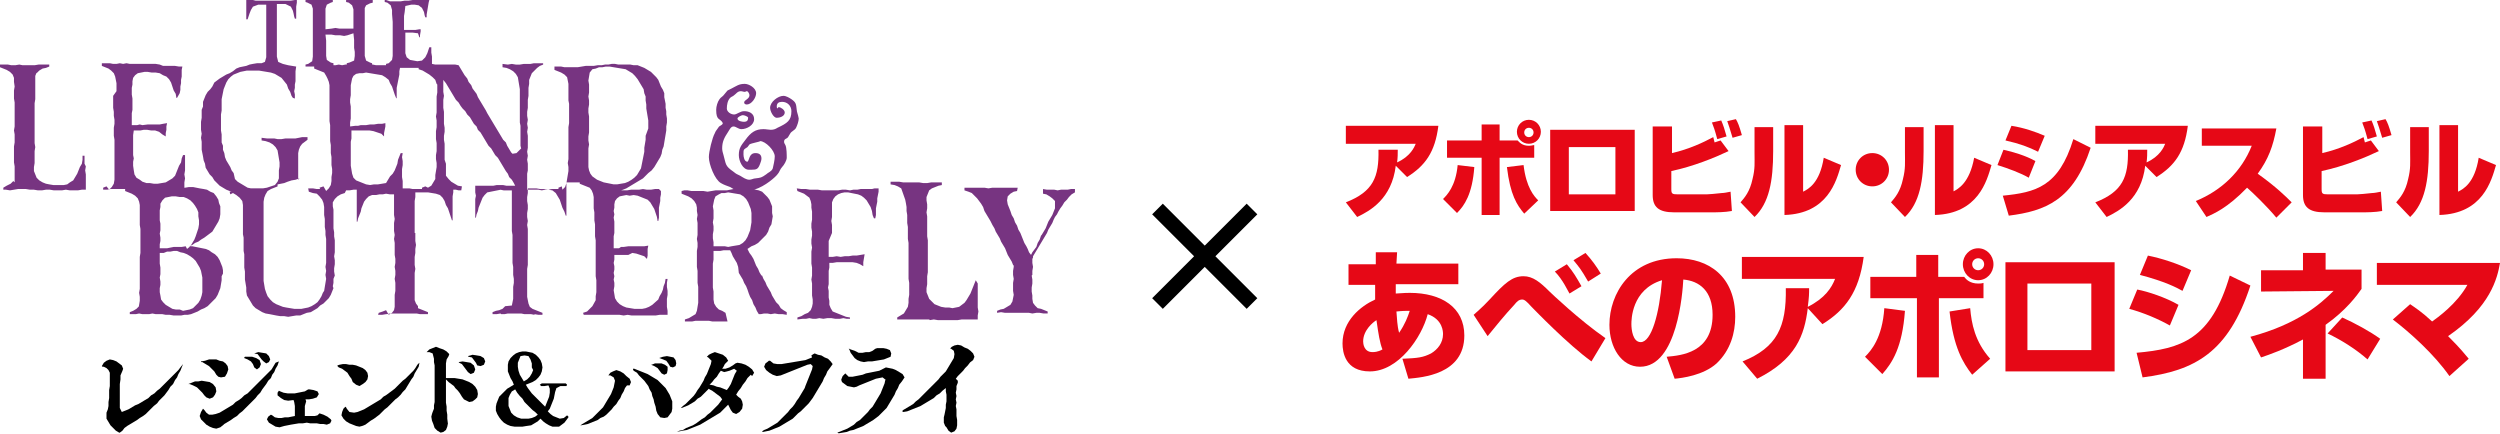 <?xml version="1.0" encoding="utf-8"?>
<!-- Generator: Adobe Illustrator 27.0.1, SVG Export Plug-In . SVG Version: 6.00 Build 0)  -->
<svg version="1.1" id="レイヤー_1" xmlns="http://www.w3.org/2000/svg" xmlns:xlink="http://www.w3.org/1999/xlink" x="0px"
	 y="0px" viewBox="0 0 375.6 65.2" style="enable-background:new 0 0 375.6 65.2;" xml:space="preserve">
<style type="text/css">
	.st0{fill:#E60816;}
	.st1{fill:#773481;}
</style>
<g>
	<g>
		<g>
			<g>
				<g>
					<g>
						<path class="st0" d="M206.5,37.9h3.4l-0.1,1.7h9.3v3.1h-9.4c0,0.4,0,0.9,0,1.4c0.4,0,1.1-0.1,2.1-0.1c4.8,0,8.2,2.2,8.2,6.4
							c0,5.9-6.4,6.3-8.4,6.5l-0.9-3c2.4-0.1,3.1-0.2,4.3-0.8c1-0.6,1.8-1.6,1.8-2.9c0-0.3,0-2.2-2.3-3c-0.9,3.5-4.4,8.6-8.7,8.6
							c-3.7,0-4.1-2.9-4.1-4.2c0-3.4,2.7-5.6,4.9-6.6c0-1.1,0-1.8,0-2.2h-4v-3.1h4.1V37.9z M206.8,48.1c-0.5,0.3-2,1.5-2,3.2
							c0,0.3,0.1,1.6,1.4,1.6c0.2,0,0.8,0,1.5-0.4C207.3,51.5,207.1,50.2,206.8,48.1 M211.8,46.7c-0.5,0-1.1,0-2,0.1
							c0.1,1.1,0.1,2.1,0.4,3.2C211.1,48.7,211.5,47.6,211.8,46.7"/>
						<path class="st0" d="M239.1,54.3c-3.6-2.6-8.5-7.7-9-8.2c-0.8-0.9-1.1-1.1-1.4-1.1c-0.5,0-0.8,0.3-1.2,0.8
							c-1.4,1.5-2.7,3.1-4,4.7l-2.1-3.2c0.4-0.4,1.1-0.9,2.4-2.3c2.3-2.5,3.4-3.5,5.1-3.5c1.4,0,2.5,0.9,3.9,2.3
							c0.2,0.2,4.5,4.3,8.4,7L239.1,54.3z M235.8,44.1c-0.2-0.3-1-2.1-2.2-3.3l1.8-1.1c1,1.2,1.4,1.9,2.2,3.3L235.8,44.1z
							 M238.6,42.3c-1.1-1.9-1.3-2.1-2.2-3.2l1.8-1.1c1,1.1,1.7,2.1,2.3,3.1L238.6,42.3z"/>
						<path class="st0" d="M250.4,53.6c2.2-0.2,6.9-0.6,6.9-6.3c0-3.6-2-5.1-4.4-5.3c-0.1,1.9-0.9,13.1-6.5,13.1
							c-2.8,0-4.6-2.9-4.6-6.3c0-4.7,3.2-10,10.1-10c4.8,0,8.8,2.7,8.8,8.8c0,2.4-0.7,5-2.8,7c-2,1.8-5.2,2.2-6.3,2.3L250.4,53.6z
							 M245.1,48.7c0,0.8,0.2,2.7,1.4,2.7c1.6,0,2.8-4.2,3.2-9.3C245.1,43.5,245.1,48.1,245.1,48.7"/>
						<path class="st0" d="M261.8,54.3c5.2-2.1,6.6-5.2,6.5-11l3.5,0c0,0.8,0,1.3-0.2,2.8c2.6-1.3,3.6-2.9,4.1-4.2h-14v-3.3h18.3
							c-0.7,5.3-2.8,8-6.2,10.1l-2.2-2.4c-0.5,4.1-1.8,7.7-7.6,10.6L261.8,54.3z"/>
						<path class="st0" d="M280.2,53.6c0.9-0.9,2.6-2.8,2.9-7.3l3.1,0.4c-0.4,5.5-1.9,7.8-3.4,9.5L280.2,53.6z M291.2,38.3v3.3h3.9
							c0.3,0.4,0.9,1,2.1,1c0.3,0,0.5,0,0.8-0.1v2.3h-6.7v11.9H288V44.8H281v-3.2h6.9v-3.3H291.2z M296,46.3c0.2,2.3,0.7,5,3,7.6
							l-2.7,2.4c-1.4-1.8-2.8-4.1-3.4-9.5L296,46.3z M299.5,39.7c0,1.3-1,2.4-2.3,2.4c-1.3,0-2.3-1.1-2.3-2.4c0-1.3,1-2.4,2.3-2.4
							C298.5,37.3,299.5,38.4,299.5,39.7 M296.3,39.7c0,0.5,0.4,0.9,0.9,0.9c0.5,0,0.9-0.4,0.9-0.9c0-0.5-0.4-0.9-0.9-0.9
							C296.7,38.8,296.3,39.2,296.3,39.7"/>
						<path class="st0" d="M317.7,55.8h-16.4V39.4h16.4V55.8z M314.2,42.6h-9.6v10h9.6V42.6z"/>
						<path class="st0" d="M326,48.9c-1.8-1-3.9-1.9-6.1-2.5l1.2-2.9c1.6,0.3,4.3,1.2,6.2,2.3L326,48.9z M321,53
							c6.7-0.6,11.2-2,14-11.6l3.1,1.5c-3.3,10.1-8.4,12.8-16.2,13.8L321,53z M327.9,43.7c-0.9-0.5-2.6-1.4-6.4-2.4l1.2-2.9
							c2,0.4,4.5,1.2,6.5,2.2L327.9,43.7z"/>
						<path class="st0" d="M349.4,56.9h-3.4V51c-2.8,1.5-5.1,2.3-6.3,2.7l-1.6-3.1c7.1-1.9,10.5-4.9,12.5-6.9l-10.9,0.1v-3.2h6.3V38
							h3.4v2.5h5.4v2.9c-0.7,1-2.3,3.2-5.4,5.4V56.9z M355.7,54c-1.7-1.5-3.9-2.9-6-3.9l2.2-2.4c1.8,0.8,4.2,2.1,5.7,3.2L355.7,54z"
							/>
						<path class="st0" d="M368,56.5c-2.3-3.3-6-6.6-8.5-8.5l2.6-2.3c0.7,0.5,1.7,1.1,3.3,2.6c0.7-0.5,3.7-2.6,5.3-5.5h-13.6v-3.3
							h18.5c-0.4,2.3-1.4,6.6-7.8,11c2,2,2.5,2.7,3.1,3.4L368,56.5z"/>
					</g>
				</g>
			</g>
			<g>
				<path class="st0" d="M202.2,30.4c4.1-1.6,5-3.8,4.9-7.9h2.9c0,0.6,0,1.2-0.1,1.9c2-0.9,2.6-2.3,2.8-2.8h-10.5v-2.7h13.9
					c-0.5,4-2,6-4.7,7.7l-1.7-1.7c-0.6,5-3.9,6.8-5.8,7.7L202.2,30.4z"/>
				<path class="st0" d="M216.8,29.9c0.6-0.6,1.9-1.9,2.2-5.1l2.5,0.3c-0.3,4.1-1.5,5.8-2.6,6.9L216.8,29.9z M225.3,18.7v2.4h2.7
					c0.3,0.3,0.7,0.8,1.7,0.8c0.4,0,0.6-0.1,0.8-0.1v1.9h-5.2v8.6h-2.7v-8.6h-5.2v-2.6h5.2v-2.4H225.3z M228.9,24.8
					c0.4,3.4,1.6,4.7,2.2,5.3l-2.1,2c-1.1-1.3-2.1-2.8-2.6-7L228.9,24.8z M229.7,21.6c-1,0-1.8-0.8-1.8-1.8c0-1,0.8-1.8,1.8-1.8
					c1,0,1.8,0.8,1.8,1.8C231.5,20.8,230.7,21.6,229.7,21.6z M229.7,19.2c-0.4,0-0.7,0.3-0.7,0.7c0,0.4,0.3,0.7,0.7,0.7
					c0.4,0,0.7-0.3,0.7-0.7C230.4,19.5,230.1,19.2,229.7,19.2z"/>
				<path class="st0" d="M245.6,19.5v12.2h-12.7V19.5H245.6z M242.7,22.1h-7v7.1h7V22.1z"/>
				<path class="st0" d="M251.2,19V23c2.6-0.6,4.7-1.6,6.2-2.4c0,0.1,0.2,0.7,0.2,0.8l0.9-0.3l1.2,1.6c-2.1,1-5.3,2.3-8.6,3v2.7
					c0,0.7,0.1,0.8,1,0.8h4.3c0.1,0,1.6-0.1,2.3-0.2c0.3,0,0.8-0.1,1.3-0.2l0.2,2.9c-1.1,0.2-2.3,0.2-3.1,0.2h-5.6
					c-2.3,0-3.2-0.8-3.2-2.6V19H251.2z M258,20.9c-0.4-1.5-0.5-1.7-0.8-2.5l1.4-0.3c0.3,0.7,0.5,1.3,0.8,2.4L258,20.9z M260.3,20.7
					c-0.4-1.4-0.6-1.9-0.8-2.5l1.3-0.3c0.3,0.5,0.5,1,0.9,2.4L260.3,20.7z"/>
				<path class="st0" d="M266.4,22.7c0,4.5-0.6,7.8-2.8,9.9l-2.1-2.2c0.6-0.7,1.4-1.6,1.8-3.5c0.4-1.6,0.3-2.4,0.3-4v-3.8h2.8V22.7z
					 M270.9,28.8c0.8-0.4,2.5-1.3,3.1-5.1l2.6,1.1c-0.7,2.4-2,7.3-8.5,7.5V18.8h2.8V28.8z"/>
				<path class="st0" d="M283.8,25.5c0,1.4-1.1,2.5-2.5,2.5c-1.4,0-2.5-1.1-2.5-2.5c0-1.4,1.1-2.5,2.5-2.5
					C282.7,23,283.8,24.1,283.8,25.5z"/>
				<path class="st0" d="M289,22.7c0,4.5-0.6,7.8-2.8,9.9l-2.1-2.2c0.6-0.7,1.4-1.6,1.8-3.5c0.4-1.6,0.3-2.4,0.3-4v-3.8h2.8V22.7z
					 M293.4,28.8c0.8-0.4,2.5-1.3,3.2-5.1l2.6,1.1c-0.7,2.4-2,7.3-8.5,7.5V18.8h2.8V28.8z"/>
				<path class="st0" d="M304.8,26.7c-1.2-0.7-3.1-1.4-4.7-1.9l0.9-2.3c1.4,0.3,3.4,0.9,4.8,1.7L304.8,26.7z M300.9,29.4
					c4.9-0.5,8.4-1.3,10.6-8.5l2.6,1.3c-2.6,7.9-6.8,9.5-12.3,10.2L300.9,29.4z M306.2,22.8c-1.4-0.7-2.7-1.2-4.9-1.7l0.9-2.2
					c1.9,0.3,3.6,0.9,5,1.5L306.2,22.8z"/>
				<path class="st0" d="M314.8,30.4c4.1-1.6,5-3.8,4.9-7.9h2.9c0,0.6,0,1.2-0.1,1.9c2-0.9,2.6-2.3,2.8-2.8h-10.5v-2.7h13.9
					c-0.5,4-2,6-4.7,7.7l-1.7-1.7c-0.6,5-3.9,6.8-5.8,7.7L314.8,30.4z"/>
				<path class="st0" d="M329.9,30.2c3.9-1.6,6.9-4.5,8.4-8.3h-7.5v-2.6H342c-0.5,2.7-1.2,4.6-2.8,6.8c2.8,2,4.2,3.4,5.1,4.3
					l-2.3,2.3c-1.5-1.8-3.6-3.8-4.4-4.5c-3,3.1-5,3.9-6.1,4.4L329.9,30.2z"/>
				<path class="st0" d="M348.9,19V23c2.6-0.6,4.7-1.6,6.2-2.4c0,0.1,0.2,0.7,0.2,0.8l0.9-0.3l1.2,1.6c-2.1,1-5.3,2.3-8.6,3v2.7
					c0,0.7,0.1,0.8,1,0.8h4.3c0.1,0,1.6-0.1,2.3-0.2c0.3,0,0.8-0.1,1.3-0.2l0.2,2.9c-1.1,0.2-2.3,0.2-3.1,0.2h-5.6
					c-2.3,0-3.2-0.8-3.2-2.6V19H348.9z M355.7,20.9c-0.4-1.5-0.5-1.7-0.8-2.5l1.4-0.3c0.3,0.7,0.5,1.3,0.8,2.4L355.7,20.9z
					 M357.9,20.7c-0.4-1.4-0.6-1.9-0.8-2.5l1.3-0.3c0.3,0.5,0.5,1,0.9,2.4L357.9,20.7z"/>
				<path class="st0" d="M364.9,22.7c0,4.5-0.6,7.8-2.8,9.9l-2.1-2.2c0.6-0.7,1.4-1.6,1.8-3.5c0.4-1.6,0.3-2.4,0.3-4v-3.8h2.8V22.7z
					 M369.3,28.8c0.8-0.4,2.5-1.3,3.1-5.1l2.6,1.1c-0.7,2.4-2,7.3-8.5,7.5V18.8h2.8V28.8z"/>
			</g>
		</g>
	</g>
</g>
<g>
	<path class="st1" d="M12.7,24.6l0-0.6l0-0.6l-0.3,0L12.4,24l-0.1,0.6L12,25.1l-0.2,0.5l-0.2,0.5l-0.3,0.5L11,27.1l-0.5,0.3
		l-0.4,0.3l-0.5,0.1l-0.5,0l-0.5,0l-0.6,0l-0.6-0.1l-0.5-0.1l-0.5-0.2l-0.5-0.3l-0.4-0.4l-0.2-0.5l-0.2-0.5l0-0.6l0.1-0.6l0-0.6
		l0-0.6l0-0.6l0.1-0.6l-0.1-0.6l0-0.6l0-0.6l0-0.6l0-0.6l0-0.6l0-0.6l0-0.6l0-0.6l0-0.6l0-0.6l0.1-0.6l0-0.6l0-0.6l0-0.6l0-0.6
		l0-0.6l0-0.5l0.2-0.5L5.5,11l0.4-0.4l0.5-0.3l0.5-0.1l0.5-0.2L7.4,9.7l-0.5,0l-0.5,0l-0.6,0L5.2,9.8L4.6,9.8L4,9.8l-0.6,0L2.9,9.7
		L2.3,9.8l-0.6,0L1.2,9.7l-0.6,0L0,9.7l0,0.4l0.5,0.2l0.5,0.2l0.5,0.3l0.4,0.4l0.2,0.5l0,0.6L2.2,13l-0.1,0.6l0,0.6l0,0.6l0.1,0.6
		l0,0.6l0,0.6l0,0.6l0,0.6l0,0.6l0,0.6l-0.1,0.6l0.1,0.6l0,0.6l0,0.6l-0.1,0.6l0,0.6l0,0.6l0,0.6l0,0.6l0.1,0.6l0,0.6l0,0.6l0,0.6
		l0,0.6L2,27.2l-0.4,0.4L1,27.9l-0.5,0.3l0,0.3l0.4,0l0.6,0.1l0.6-0.1l0.6-0.1l0.6,0l0.6,0l0.6,0.1l0.6,0l0.6,0.1l0.6,0l0.6-0.1
		l0.6,0l0.6,0.1l0.6,0l0.6,0l0.6-0.1l0.6,0.1l0.6,0l0.6,0l0.6-0.1l0.6,0l0-0.5l0-0.6l0-0.6l0-0.6l-0.1-0.6l0.1-0.6L12.7,24.6z
		 M33.5,41.1l0-0.5l-0.1-0.5l-0.2-0.5L33,39.1l-0.3-0.5l-0.4-0.4l-0.5-0.3l-0.4-0.3l-0.5-0.2l-0.5-0.1l-0.5-0.1l-0.5-0.1l-0.5-0.1
		L28.4,37l0.5-0.2l0.4-0.3l0.5-0.2l0.4-0.3l0.5-0.3l0.4-0.3l0.4-0.3l0.4-0.3l0.3-0.5l0.3-0.5l0.3-0.5l0.2-0.5l0.1-0.6l0-0.6l0-0.6
		l-0.2-0.5l-0.1-0.5l-0.3-0.5L32.1,29l-0.5-0.2l-0.5-0.3l-0.5-0.1L30,28.3l-0.5-0.1l-0.5-0.1l-0.6,0l-0.6,0.1l-0.1,0l0-0.2l0-0.6
		l0.1-0.6l-0.1-0.6l0.1-0.6l0-0.6l0-0.6l0-0.6l0-0.5l-0.3,0l-0.2,0.5l-0.1,0.6l-0.3,0.5l-0.2,0.5l-0.2,0.5l-0.2,0.5l-0.4,0.4
		l-0.5,0.3l-0.5,0.3l-0.6,0.1l-0.6,0.1l-0.6,0l-0.6-0.1L22,27.5l-0.6-0.2L21,27l-0.5-0.3l-0.3-0.5l-0.1-0.6L20,24.9l0-0.6l0.1-0.5
		L20,23.3l0-0.5l0-0.5l0-0.5l0-0.5l0-0.5l0-0.5l0.1-0.7l0.5,0l0.5,0l0.5-0.1l0.5,0l0.6,0.1l0.6,0l0.6,0.2l0.5,0.4l0.5,0.3l0,0l0-0.5
		l0.1-0.5l0-0.5l0.1-0.5l-0.6,0.1l-0.5,0.1l-0.6,0l-0.6,0l-0.6,0l-0.8,0.1l-0.4-0.1l-0.4,0.1l-0.8,0l0-0.6l0-0.6l0-0.6l0.1-0.5
		l0-0.6l0-0.6l0-0.5l-0.1-0.6l0-0.5l0-0.5l0.1-0.5l0-0.5l0.1-0.5l0.3-0.4l0.4-0.3l0.5-0.1l0.5-0.1l0.5,0l0.6,0.1l0.6,0l0.6,0.1
		l0.5,0.3l0.5,0.2l0.4,0.4l0.3,0.5l0.2,0.6l0.2,0.6l0.3,0.5l0.1,0.6l0.1,0L27,14l0.1-0.5l0-0.5l0.1-0.5l0-0.5l0.1-0.5l0-0.5l0-0.5
		l0.1-0.5l-0.5,0l-0.6-0.1l-0.6,0l-0.6,0l-0.6,0L24,9.7l-0.6-0.1l-0.6,0l-0.6,0l-0.6,0l-0.6,0l-0.5,0l-0.5,0l-0.5,0l-0.5-0.1
		l-0.5,0.1l-0.5-0.1l-0.5,0.1l-0.5,0l-0.5-0.1l-0.5,0l-0.7,0l0,0.4l0.5,0.2l0.5,0.2l0.4,0.3l0.4,0.4l0.2,0.5l0.1,0.5l0.1,0.5l0,0.6
		l0,0.6L17,14.4l0,0.6l0,0.6l0,0.6l0.1,0.6l0,0.6l0.1,0.6l0,0.6l-0.1,0.6l0,0.6l0,0.6l0.1,0.6l0,0.6l0,0.6l0,0.6l0,0.6l0,0.6l0,0.6
		l0,0.6l0,0.6l0,0.6l0,0.6l-0.1,0.6l-0.3,0.5l-0.4,0.4L16,28l-0.5,0.2l0,0.3l0.6,0l0.5-0.1l0.5,0l0.5,0l0.5,0l0.5,0l0.2,0l0,0.3
		l0.5,0.2l0.5,0.2l0.5,0.3l0.4,0.4l0.2,0.5l0.1,0.5l0,0.6l0,0.6l0,0.6l0,0.6l0,0.6l0.1,0.6l0,0.6l0,0.6l0,0.6l0,0.6l0,0.6l0,0.6
		l-0.1,0.6l0,0.6l0,0.6l0,0.6l0,0.6l0,0.6l0,0.6l0,0.6l0,0.6l-0.1,0.6l0.1,0.6l0,0.6l-0.1,0.6l-0.1,0.6L20.9,46l-0.4,0.4l-0.5,0.3
		l-0.5,0.2l0,0.3l0.4,0l0.5,0l0.5-0.1l0.5,0.1l0.5,0l0.5,0l0.5-0.1l0.5,0.1l0.5,0l0.5,0l0.5,0.1l0.6,0l0.6,0.1l0.6,0l0.5,0l0.5-0.1
		l0.5,0l0.5-0.1l0.5-0.2l0.5-0.2l0.5-0.3l0.5-0.2l0.5-0.3l0.4-0.4l0.4-0.4l0.4-0.4l0.3-0.5l0.2-0.5l0.2-0.5l0.1-0.6l0.1-0.6l0-0.6
		L33.5,41.1z M24,35.1l0.1-0.5l0-0.5l0-0.5l-0.1-0.5l0-0.5l0-0.5l0-0.5l0.1-0.5l0-0.5l0.3-0.5l0.4-0.4l0.5-0.1l0.5-0.1l0.6,0
		l0.6,0.1l0.6,0l0.5,0.2l0.5,0.3l0.4,0.4l0.3,0.4l0.3,0.5l0.2,0.5l0,0.6l0.1,0.6l0,0.6l-0.1,0.6l-0.2,0.6l-0.2,0.6l-0.2,0.5
		l-0.3,0.5l-0.3,0.5l-0.5,0.4L27.9,37l-0.6,0.1l-0.6,0l-0.6,0l-0.5,0.1l-0.5,0.1l-0.6,0L24,37.3l0-0.6l0.1-0.5l0-0.5L24,35.1z
		 M30.4,43.9l-0.1,0.5L30.1,45l-0.3,0.5l-0.4,0.4l-0.4,0.4l-0.5,0.2l-0.5,0.1l-0.5,0.1L27,46.5l-0.6,0l-0.5-0.1l-0.5-0.3l-0.5-0.3
		l-0.4-0.4L24.2,45l-0.1-0.6L24,43.9l0-0.6l0.1-0.5l0-0.5L24,41.7l0.1-0.5l0-0.5l0-0.5L24,39.6l0-0.5l0-0.5l0-0.6l0.6,0l0.5-0.2
		l0.5,0l0.5-0.1l0.5,0l0.5,0.2l0.5,0.1l0.5,0.2l0.5,0.3l0.4,0.3l0.4,0.4l0.3,0.5l0.3,0.5l0.2,0.5l0.1,0.5l0.1,0.5l0,0.5l0,0.5l0,0.5
		L30.4,43.9z M161.5,28.4l-0.6,0l-0.5,0.1l-0.5,0l-0.5,0l-0.5,0.1l-0.5-0.1l-0.5,0l-0.6,0l-0.6-0.1l0,0.7l0.5,0.1l0.5,0.3l0.4,0.3
		l0.4,0.4l0,0.5l0,0.6l-0.2,0.5l-0.2,0.5l-0.3,0.5l-0.3,0.5l-0.2,0.5l-0.2,0.5l-0.3,0.5l-0.3,0.5l-0.1,0.1l-0.2,0.6l-0.3,0.5
		l-0.2,0.6l-0.3,0.4l-0.3,0.4l-0.2,0.4l-0.3-0.4l-0.2-0.5l-0.2-0.4l-0.3-0.5l-0.2-0.5l-0.2-0.5l-0.2-0.5l-0.3-0.5l-0.2-0.6l-0.3-0.5
		l-0.2-0.6l-0.3-0.5l-0.2-0.6l-0.2-0.5l-0.2-0.5l-0.1-0.6l0.1-0.6l0.4-0.4l0.5-0.3l0.5-0.1l0.1-0.5l-0.7,0l-0.7,0l-0.6,0l-0.6,0
		l-0.6,0l-0.6,0l-0.6,0.1l-0.6-0.1l-0.6,0l-0.6,0l-0.6,0l-0.6,0l-0.6,0l0,0.4l0.6,0.2l0.5,0.2l0.4,0.4l0.4,0.4l0.3,0.4l0.3,0.4
		l0.3,0.5l0.2,0.6l0.3,0.5l0.3,0.5l0.3,0.5l0.3,0.6l0.3,0.5l0.2,0.5l0.3,0.5l0.3,0.5l0.2,0.5l0.3,0.5l0.3,0.5l0.2,0.5l0.2,0.5
		l0.3,0.5l0.3,0.5l0.2,0.5l0.1,0.1l0,0.2l-0.1,0.6l0,0.6l0.1,0.6l-0.1,0.6l0,0.6l0,0.6l0.1,0.6l-0.1,0.5l-0.1,0.5l-0.3,0.5l-0.5,0.3
		l-0.5,0.3l-0.5,0.1l-0.5,0.2l0,0.3l0.6-0.1l0.6,0.1l0,0l0.5,0l0.5,0l0.5,0l0.5,0l0.5,0l0.5,0l0.6,0l0.5,0.1l0.6-0.1l0.5,0l0.6,0.1
		l0.6,0l0-0.3l-0.5-0.2l-0.5-0.2l-0.5-0.1l-0.4-0.4l-0.3-0.4l-0.1-0.6l0-0.5l-0.1-0.6l0-0.6l0.1-0.6l0-0.6l-0.1-0.6l0.1-0.1l0-0.6
		l0.1-0.6l-0.1-0.6l0-0.6l0.1-0.2l0-0.2l0.3-0.5l0.3-0.5l0.3-0.5l0.3-0.5l0.3-0.5l0.3-0.5l0.3-0.5l0.2-0.5l0.3-0.5l0.3-0.5l0.2-0.5
		l0.2-0.4l0.3-0.4l0.2-0.4l0.3-0.5l0.3-0.4l0.3-0.5l0.4-0.4l0.3-0.4l0.4-0.4l0.5-0.3L161.5,28.4z M100.1,16.7l-0.1-0.5l0-0.6
		l-0.1-0.5l-0.1-0.5l0-0.6l-0.2-0.5L99.3,13l-0.2-0.5L98.9,12l-0.3-0.4l-0.4-0.4l-0.4-0.4l-0.5-0.3l-0.5-0.3l-0.5-0.2l-0.5-0.2
		l-0.6,0l-0.5-0.1l-0.6,0l-0.6,0l-0.6,0l-0.5-0.1l-0.5,0l-0.5,0.1l-0.5,0l-0.5,0.1l-0.6,0l-0.6,0.1l-0.6,0l-0.6,0l-0.6,0.1l-0.6,0.1
		l-0.5,0l-0.5,0l-0.5,0l-0.5,0l-0.5-0.1l-0.5,0l-0.5,0l0,0.5l0.5,0.2l0.5,0.2l0.5,0.3l0.4,0.4l0.1,0.5l0.1,0.5l0,0.5l0,0.5l0,0.5
		l0,0.5l0,0.5l0.1,0.5l0,0.5l0,0.5l0,0.1l0,0.6l0,0.6l0,0.6l-0.1,0.6l0,0.6l0,0.6l0,0.6l0,0.6l0,0.6l0,0.6l0,0.6l0,0.6l-0.1,0.6
		l0.1,0.6l0,0.6l-0.1,0.6l-0.1,0.6l-0.1,0.6l-0.2,0.6l-0.4,0.4L84.4,28l-0.5,0.2l0,0.2l-0.5,0l-0.5,0l-0.5,0.1l-0.5,0l-0.5,0.1
		l-0.5-0.1L80,28.5l-0.5,0l-0.3,0l0-0.4l0-0.5l0-0.5l0-0.5l0-0.5l0.1-0.5l0-0.5l0-0.5l0,0l-0.1-0.6l0.1-0.6l-0.1-0.6l0.1-0.6l0-0.6
		l0-0.6l0-0.6l-0.1-0.6l0.1-0.6l-0.1-0.6l0.1-0.6l-0.1-0.6l0-0.6l0.1-0.6l0-0.6l0-0.6l0.1-0.6l0-0.6l0-0.6l0.1-0.6l0-0.6l0.2-0.5
		l0.2-0.5l0.4-0.4l0.4-0.4l0.4-0.3l0.5-0.2l0-0.2l-0.4,0l-0.5,0l-0.5,0l-0.5,0.1l-0.5,0l-0.5,0l-0.6,0.1l-0.6,0l-0.6-0.1l-0.6,0.1
		l-0.8-0.1l0,0.5l0.6,0.1l0.5,0.2l0.5,0.3l0.4,0.4l0.3,0.5l0.1,0.6l0.1,0.6l0.1,0.6l0,0.6l0,0.6l0,0.6l0,0.6l0,0.6l0,0.5l0,0.5
		l0,0.5l0,0.5l0.1,0.5l0,0.5l0,0.5l0,0.5l0,0.5l0,0.5l0,0.5l0.1,0.4L77.6,23L77,23.1l-0.2-0.2l-0.3-0.5l-0.3-0.5l-0.2-0.5L75.6,21
		l-0.3-0.5L75,20l-0.3-0.5L74.4,19l-0.3-0.5l-0.3-0.5l-0.3-0.5l-0.3-0.5L73,16.6l-0.3-0.5l-0.3-0.5l-0.3-0.5l-0.3-0.5l-0.2-0.5
		l-0.3-0.4L71,13.3l-0.2-0.5l-0.4-0.5l-0.2-0.5l-0.4-0.5l-0.3-0.5l-0.3-0.5l-0.3-0.5l-0.5-0.1l-0.5,0l-0.5,0l-0.5,0l-0.5,0l-0.5,0
		l-0.5,0l-0.5-0.1l0,0l0-0.1l0-0.5l0-0.5l-0.1-0.6l0-0.6l0-0.2l-0.3,0l-0.1,0.3l-0.2,0.6l-0.3,0.6l-0.5,0.5l-0.7,0.1l-1.1-0.2
		l-0.5-0.4l-0.2-0.6l0-0.6l0-0.6l0-0.5l0-1.4l1.1,0l0.8,0.1L63,5.6l0.1,0l0-0.3l0.1-0.6l0-0.3L63,4.4l-0.6,0.1l-0.6,0l-0.4,0l-0.7,0
		l0-0.9l0-0.6l0-0.6l0.1-0.6l0.1-0.9l0.9-0.2l0.5,0l0.6,0.1l0.5,0.4l0.3,0.6l0.1,0.5l0.1,0.3l0.2,0l0-0.4l0.1-0.6l0.1-0.6l0.1-0.6
		l0.1-0.4l-0.3,0l-0.5,0l-0.5,0l-0.5,0L62,0l-0.6,0.1l-0.6,0l-0.6,0.1l-0.6,0l-0.5,0l-0.5,0L58,0l-0.2,0l0,0.1l0,0.2l0.4,0.1
		l0.5,0.4l0.2,0.7l0,0.6L59,3.3l0,0.5l0,0.5L59,5l0,0.5l0,0.5l0,0.6l0,0.6l0,0.6l0,0.6l-0.1,0.6l-0.5,0.5l-0.4,0.1l0,0.2l-0.3,0
		l-0.6,0l-0.6,0L56,9.7l-0.1,0l0-0.2l-0.3-0.1L55,9.1l-0.2-0.7l0-0.6l0-0.6l0-0.6l0-0.6l0-0.6l0-0.6l0-0.6l0-0.6l0-0.6l0-0.6l0-0.6
		l0-0.6L55,0.8l0.6-0.3L56,0.4l0-0.2L56,0l-0.3,0l-0.6,0l-0.6,0l-0.5,0l-0.6,0L52.9,0l-0.6,0L52,0l0,0.1v0.2l0.4,0.1l0.5,0.4
		l0.2,0.6l0,0.6l0,0.5l0,0.5l0,0.5l0,0.8l-0.8,0l-0.6,0l-0.7,0l-0.6-0.1l-0.6,0.1l-0.9,0.1l0-0.9l0-0.5l0-0.6l0-0.5l0-0.6l0.2-0.6
		l0.6-0.3l0.3-0.1l0-0.3l0-0.1l-0.3,0l-0.6,0l-0.6,0.1l-0.6,0l-0.6,0l-0.6,0l-0.5,0l-0.3,0l0,0.1l0,0.2l0.3,0.1l0.6,0.3l0.2,0.6
		l0,0.6l0,1.2l0,0.6l0,0.6l0,0.6l0,0.6l0,0.6l0,0.6l0,0.6l0,0.6l0,0.6l-0.1,0.7l-0.6,0.4l-0.4,0.1l0,0.3l0.2,0l0.6,0l0.5,0l0,0.3
		l0.5,0.2l0.5,0.2l0.5,0.2l0.3,0.5l0.2,0.4l0.2,0.5l0.1,0.5l0,0.6l0,0.6l0,0.6l0,0.6l0,0.6l0,0.6l0,0.6l0,0.6l0,0.6l0.1,0.6l0,0.6
		l0,0.6l0,0.6l0,0.6l0.1,0.6l0,0.6l0,0.6l0.1,0.6l0,0.6l0,0.6l0.1,0.6l0,0.6l-0.1,0.6l0,0.6l-0.1,0.6l-0.3,0.5l-0.4,0.4L48.6,28
		l-0.6,0.2l0.1,0.2l-0.5,0L47,28.3l-0.7,0l0.1,0.5l0.6,0.2l0.6,0.1l0.4,0.4l0.4,0.5l0.2,0.5l0.1,0.6l0,0.6l0,0.6l0.1,0.6l0,0.6
		l0,0.6l0.1,0.6l0,0.6l0.1,0.6l0,0.6l0,0.6l0,0.6l0,0.6l0,0.6l0,0.6l-0.1,0.6l0.1,0.6l-0.1,0.6l0.1,0.6l-0.1,0.6l-0.1,0.6l-0.1,0.6
		L48.5,44l-0.2,0.5L48,45l-0.3,0.4l-0.4,0.3L46.8,46l-0.5,0.2l-0.5,0.1l-0.5,0.1l-0.5,0l-0.6,0l-0.6-0.1l-0.6-0.1l-0.5-0.1L42,45.9
		l-0.5-0.2L41,45.4L40.6,45l-0.4-0.5L40,44l-0.2-0.6l-0.1-0.6l-0.1-0.6l0-0.6l0-0.6l0-0.6l0-0.6l0-0.6l0-0.6l0-0.6l0-0.6l0-0.6
		l0-0.6l0-0.6l0-0.6l0-0.6l0-0.6l0-0.6l0-0.6l0-0.6l0-0.6l0-0.5l0-0.6l0.1-0.6l0.2-0.5l0.3-0.5l0.5-0.3l0.5-0.2l0.5-0.2l0-0.3
		l0.5-0.1l0.5-0.1l0.5-0.2l0.6-0.2l0.6-0.1l0.6-0.2L44.8,27l0-0.6l0-0.6l0-0.6l0-0.6l0-0.6l0-0.5l0-0.5l0.1-0.5l0.2-0.5l0.3-0.4
		l0.4-0.3l0.4-0.3l0-0.4l-0.8,0l-0.5,0.1l-0.5,0.1l-0.5,0l-0.5,0l-0.5,0l-0.6,0.1l-0.6,0l-0.5-0.1l-0.5,0l-0.6,0l-0.8-0.1l0,0.4
		l0.6,0.1l0.6,0.2l0.5,0.3l0.4,0.4l0.3,0.5l0.1,0.6l0.1,0.6l0.1,0.6l0,0.6l-0.1,0.6l0,0.6l0,0.6l-0.2,0.5l-0.4,0.5l-0.6,0.2
		l-0.6,0.2l-0.6,0.1l-0.6,0l-0.6,0l-0.6,0l-0.5-0.1l-0.5-0.3l-0.5-0.3l-0.5-0.3l-0.4-0.4L35.1,26l-0.3-0.4l-0.2-0.5l-0.3-0.5
		L34,24.1l-0.2-0.5L33.7,23l-0.2-0.5l0-0.6l-0.2-0.5l0-0.6l0-0.6l-0.1-0.6l0-0.6l0-0.6l0-0.6l0-0.6l0.1-0.6l0-0.5l0-0.6l0-0.6
		l0.1-0.5l0.1-0.5l0.1-0.5l0.2-0.5l0.2-0.5l0.3-0.5l0.4-0.4l0.4-0.3l0.5-0.2l0.5-0.2l0.5-0.1l0.5-0.1l0.6,0l0.6,0l0.6,0l0.6,0.1
		l0.6,0.1l0.6,0.1l0.6,0.2l0.5,0.3l0.5,0.3l0.4,0.5l0.4,0.5l0.2,0.6l0.3,0.5l0.2,0.6l0.2,0.3l0.3,0.1l0-0.6l-0.1-0.5l0.1-0.5l0-0.5
		l0.1-0.5l0-0.5l0-0.5l0-0.5l0.1-0.7l-0.6-0.1l-0.6-0.1l-0.4-0.1l0,0l-0.4-0.1l-0.7-0.3l-0.2-0.8l0-0.6l0-0.6l0-0.6l0-0.6l0-0.6
		l0-0.6l0-0.6l0-0.6l0-0.6l0-0.6l0-0.6l0-0.5l0-0.8l0.8,0l0.5,0L43.7,1l0.3,0.6L44.1,2l0.1,0.5l0.1,0.3l0.2,0l0-0.2l0-0.4l0-0.6
		l0-0.6l0.1-0.6l0-0.4l-0.3,0l-0.6,0.1l-0.6,0l-1.2,0l-0.5,0l-0.6,0l-0.6,0l-0.6,0l-0.6,0l-0.6,0L38,0l-0.6,0L37,0l0,0.5l0,0.6
		l0,0.7l0,0.7l0,0.4l0.2,0l0.1-0.3L37.5,2l0.2-0.5L38,1l0.8-0.3l0.7,0l0.5,0l0,0.9l0,0.5l0,0.6l0,0.6l0,0.6l0,0.5L40,5l0,0.6l0,0.6
		l0,0.6l0,0.6l0,0.6l0,0.6l-0.2,0.7l-0.5,0.2l-0.1,0l-0.6,0l-0.6,0.1l-0.5,0.1l-0.5,0.2l-0.5,0.1L36,10.1l-0.5,0.2L35,10.7L34.5,11
		L34,11.2l-0.5,0.3l-0.5,0.3l-0.4,0.3l-0.4,0.3L31.9,13l-0.3,0.4l-0.4,0.4l-0.3,0.5l-0.2,0.5l-0.2,0.5L30.5,16l-0.2,0.5l0,0.6l0,0.6
		l-0.1,0.6l0,0.6l0,0.6l0.1,0.6l-0.1,0.6l0.1,0.6l0,0.6l0,0.6l0.1,0.5l0.1,0.5l0.1,0.6l0.2,0.5l0.1,0.6l0.3,0.5l0.3,0.5l0.4,0.4
		l0.3,0.5l0.4,0.4l0.4,0.4l0.5,0.3l0.5,0.3l0.5,0.2l0.3,0.1l-0.3,0l0.1,0.4L35,29l0.5,0.3l0.5,0.4l0.4,0.5l0.1,0.6l0,0.6l0,0.6
		l0,0.6l0,0.6l0,0.5l0,0.5l0,0.5l0,0.5l0.1,0.5l0,0.5l0,0.5l0,0.5l0,0.5l0.1,0.5l0,0.5l0,0.5l0,0.5l0,0.5l0.1,0.6l0,0.6l0,0.6
		l0.1,0.6l0.1,0.6l0,0.6l0.1,0.6l0.3,0.5l0.3,0.5l0.3,0.5l0.4,0.4l0.5,0.3l0.5,0.3l0.5,0.2l0.6,0.1l0.5,0.1l0.5,0.1l0.6,0.1l0.6,0
		l0.6,0.1l0.6-0.1l0.6-0.1l0.6,0l0.5-0.2l0.5-0.2l0.6-0.1l0.5-0.3l0.5-0.3l0.4-0.4l0.5-0.3l0.4-0.4l0.4-0.4l0.3-0.5l0.2-0.5l0.2-0.5
		L50,43l0.1-0.5l0-0.6l0.2-0.5l-0.1-0.6l0-0.5l0.1-0.6l0-0.6l-0.1-0.6l0.1-0.6l0-0.6l0-0.6l0-0.6l-0.1-0.6l0-0.6l-0.1-0.6l0-0.6
		l0-0.6L50.1,33l0-0.5l0-0.5l0-0.5l-0.1-0.5l0-0.6l0.3-0.5l0.4-0.4l0.5-0.3l0.6-0.2L52,28.6l0.5,0l0.6-0.1l0.5,0l0,0.4l0,0.5l0,0.5
		l0,0.5l0,0.5l0,0.5l0,0.6l0,0.6l0,0.7l0.1,0l0.1-0.5l0.2-0.5l0.2-0.5l0.1-0.5l0.2-0.5l0.2-0.5l0.3-0.4l0.4-0.4l0.5-0.2l0.6,0
		l0.5-0.1l0.5,0l0.5-0.1l0.6,0.1l0.6,0l0,0.7l0,0.6l0,0.6l0,0.6l0,0.6l0.1,0.6l-0.1,0.6l0,0.6l0,0.6l0.1,0.6l-0.1,0.6l0.1,0.6l0,0.6
		l0,0.6l0,0.6l0.1,0.6l0,0.6l-0.1,0.6l0.1,0.6l0,0.6l-0.1,0.6l0.1,0.6l0,0.6l0,0.6l-0.1,0.6l0,0.6l0,0.6l0,0.6l-0.1,0.5l-0.3,0.4
		l-0.5,0.3L58,46.6l-0.5,0.2L56.9,47l-0.1,0.3l0.6,0l0.6-0.1l0.1,0l0.5-0.1l0.5,0l0.5,0l0.5,0l0.5,0l0.5,0l0.5,0l0.5,0l0.5,0
		l0.5,0.1l0,0l0.6,0l0.6,0l0-0.3l-0.5-0.2l-0.5-0.2l-0.5-0.2L62.8,46l-0.3-0.4l-0.2-0.5l0-0.5l0-0.6l0-0.6l0-0.6l0-0.6l0-0.6l0-0.6
		l0.1-0.6l-0.1-0.6l0-0.6l0-0.6l0.1-0.6l0-0.6l0.1-0.6l-0.1-0.6l0-0.6l0-0.6L62.3,35l0-0.6l0-0.6l0-0.6l0-0.6l0-0.6l0-0.6l0-0.6
		l0-0.6l0.1-0.6l0-0.7l0.7,0l0.6,0l0.6,0l0.6,0.1l0.6,0.1l0.6,0.2l0.4,0.4l0.3,0.5l0.2,0.6l0.3,0.5l0.2,0.6l0.2,0.6l0.2,0.6l0.1,0
		l0-0.5l0-0.5l0-0.6l0-0.6l0-0.6l0-0.6L68,29.5l0.1-0.6l0-0.4l0.4,0l0.4,0.1l0.4,0l0.1-0.6l-0.6-0.1l-0.5-0.3l-0.5-0.3l-0.4-0.4
		L67,26.4L67,25.8l0-0.6l0-0.6L66.8,24l0-0.6l0-0.6l0-0.6l0-0.6l-0.1-0.6l0-0.6l0.1-0.6l0-0.6l-0.1-0.6l0-0.6l0-0.6l0-0.6l0,0
		l-0.1-0.6l0-0.6l0-0.6l0.1-0.6l-0.1-0.6l0-0.6l0-0.6l0-0.6l0.4,0.5l0.3,0.5l0.3,0.5l0.3,0.5l0.3,0.5l0.3,0.5l0.4,0.4l0.3,0.5
		l0.3,0.4l0.4,0.4l0.3,0.5l0.4,0.4l0.3,0.5l0.3,0.5l0.4,0.4l0.2,0.5l0.4,0.4l0.3,0.5l0.3,0.5l0.3,0.5l0.3,0.5l0.4,0.4l0.3,0.5
		l0.3,0.5l0.4,0.4l0.3,0.5l0.3,0.5l0.3,0.5l0.3,0.5l0.3,0.4l0.2,0.5l0.4,0.4l0.3,0.5l0.2,0.4l-0.3,0l-0.5,0l-0.5,0l-0.5-0.1l-0.5,0
		l-0.5,0l-0.5,0.1l-0.5,0l-0.5,0l-0.5,0l-0.5,0l-0.7,0l0,0.5l0,0.5l0.1,0.5l-0.1,0.5l0,0.5l0,0.5l0,0.6l0,0.6l0,0.6l0.1,0l0.1-0.5
		l0.2-0.5l0.1-0.5l0.2-0.5l0.2-0.5l0.2-0.5l0.3-0.4l0.4-0.4l0.5-0.1l0.5-0.1l0.5-0.1l0.5-0.1l0.5,0.1l0.6,0l0.6,0l0,0.7l0,0.6l0,0.6
		l0,0.6l0,0.6l0,0.6l0,0.6l0,0.6l0,0.6l0,0.6l0.1,0.6l0,0.6l0,0.6l0,0.6l0,0.6l0,0.6l0,0.6l0,0.6l0.1,0.6l0,0.6l0,0.6l0.1,0.6l0,0.6
		l-0.1,0.6l0,0.6l0,0.6l0,0.6l-0.1,0.5l-0.1,0.5L75.9,46l-0.4,0.4L75,46.6l-0.5,0.1l-0.5,0.2l0,0.3l0.6,0l0.6-0.1l0.1,0.1l0.5,0
		l0.5-0.1l0.5,0l0.5,0l0.5,0l0.5,0l0.5,0.1l0.5,0l0.5,0l0.5,0.1l0-0.1l0.6,0.1l0.6,0l0-0.3l-0.5-0.2l-0.5-0.2l-0.5-0.2l-0.4-0.3
		l-0.2-0.5l-0.1-0.5l-0.1-0.5l0-0.6l0-0.6l0-0.6l0-0.6l0-0.6l0-0.6l0-0.6l0.1-0.6l0-0.6l0-0.6l0-0.6l0-0.6l0-0.6l0-0.6l0-0.6l0-0.6
		l0-0.6l-0.1-0.6l0.1-0.6l-0.1-0.6l0-0.6l0.1-0.6l0-0.6l-0.1-0.6l0-0.6l0.1-0.6l0-0.7l0.7,0l0.6,0l0.6,0.1l0.6,0l0.6,0.1l0.6,0.1
		l0.5,0.4l0.3,0.5l0.3,0.5l0.2,0.6l0.2,0.6l0.3,0.6l0.2,0.6l0.1,0l0-0.5l0-0.5l0-0.6l0-0.6l0-0.6l0-0.6l0-0.6l0-0.6l0-0.4l0.5,0
		l0.6,0l0.6,0l0.3,0l0,0.2l0.5,0.2l0.5,0.2l0.5,0.2l0.3,0.4l0.2,0.5l0.1,0.5l0,0.5l0,0.6l0,0.6l0.1,0.6l0,0.6l0,0.6l0.1,0.6l0,0.6
		l0,0.6l0,0.6l0.1,0.6l0,0.6l0,0.6l0,0.6l0,0.6l0,0.6l0,0.6l0,0.6l0,0.6l0,0.6l0.1,0.6l0,0.6l0,0.6l0,0.6l-0.1,0.6l0,0.6L89,46
		l-0.4,0.4l-0.4,0.4l-0.6,0.2l0.1,0.3l0.5,0l0.5,0l0.5,0l0.5,0l0.5,0l0.5,0l0.6,0l0.6,0l0.6,0l0.6,0l0.6,0.1l0.6-0.1l0.6,0.1l0.6,0
		l0.6,0l0.6,0l0.6,0l0.6,0l0.6,0l0.6-0.1l0.6,0l0.6,0l0-0.6l-0.1-0.6l0-0.6l0-0.6l0.1-0.6l0-0.6l-0.1-0.6l0-0.6l0.1-0.6l-0.3,0
		l-0.1,0.6l-0.2,0.5l-0.1,0.5l-0.2,0.5l-0.3,0.5l-0.2,0.5L98,45.8l-0.5,0.3L97,46.3l-0.5,0.1l-0.6,0l-0.6,0l-0.6-0.1l-0.6-0.1
		L93.6,46l-0.5-0.3l-0.4-0.4l-0.3-0.5l-0.1-0.6l-0.1-0.6l0.1-0.6l0-0.5l-0.1-0.5l0.1-0.5l-0.1-0.5l0.1-0.5l0-0.5l-0.1-0.5l0.1-0.5
		l0-0.7l0.6,0l0.5,0l0.5,0l0.5,0L95,38l0.6,0.1l0.6,0.2l0.6,0.2l0.4,0.4l0,0l0.1-0.5l0-0.5l0-0.5l0.1-0.5l-0.6,0.1l-0.6,0l-0.6,0
		l-0.6,0l-0.6,0l-0.7,0.1l-0.4,0L93,37.3l-0.8,0l0-0.6l0-0.6l0-0.6l0.1-0.5l0-0.6l0-0.6l0-0.5l-0.1-0.6l0.1-0.5l-0.1-0.5l0.1-0.5
		l0-0.5l0.1-0.5l0.3-0.4l0.4-0.3l0.5-0.1l0.5-0.1l0.5,0.1l0.6-0.1l0.6,0.1l0.5,0.2l0.5,0.2l0.5,0.2l0.4,0.4l0.3,0.5l0.3,0.5l0.2,0.6
		l0.2,0.6l0.1,0.6l0.1,0l0.1-0.5l0-0.5l0-0.5l0-0.5l0.1-0.5l0.1-0.5l0-0.5l0.1-0.5l0-0.5L99,28.4l-0.6,0l-0.6,0.1l-0.6,0l-0.6-0.1
		l-0.6,0.1l-0.6,0l-0.6,0l-0.6,0.1l-0.6,0l-0.3,0l0.3-0.1l0.5-0.2l0.5-0.3l0.5-0.3l0.5-0.3l0.5-0.3l0.5-0.3l0.4-0.4l0.4-0.4l0.5-0.4
		l0.4-0.5l0.3-0.5l0.3-0.5l0.3-0.5l0.2-0.5l0.1-0.6l0.2-0.5l0.1-0.6l0.1-0.6l0.1-0.6l0.1-0.6l0-0.6l0.1-0.6l0-0.6l-0.1-0.6
		L100.1,16.7z M52.5,9.4l-0.4,0.1l0,0.2l-0.2,0l-0.5,0.1l-0.5-0.1l-0.5,0.1l-0.3,0l0-0.3l-0.4-0.1l-0.6-0.4L49,8.4l0-0.6l0-0.6
		l0-0.6l0-0.5l-0.1-0.9l0.9,0l0.6,0.1l0.7,0l0.6,0.1l0.5-0.1L53.1,5L53.2,6l0,0.6l0,0.6l0.1,0.6l0,0.6l-0.1,0.7L52.5,9.4z
		 M65.6,19.1l-0.1,0.6l0,0.6l0,0.6l0.1,0.6l0,0.6l0,0.6l-0.1,0.6l0,0.6l0.1,0.6l0,0.6l-0.1,0.6l-0.1,0.6l0,0.6l-0.3,0.5l-0.3,0.5
		l-0.5,0.3L63.9,28l-0.5,0.2l0,0.2l-0.4,0l-0.5,0l-0.5,0l-0.5-0.1l-0.5,0l-0.5,0l0-0.5l0-0.6l-0.1-0.6l0-0.6l0-0.6l0.1-0.6l0-0.6
		l-0.1-0.6l0.1-0.6l-0.3,0l-0.2,0.5l-0.2,0.5l-0.1,0.6l-0.2,0.5l-0.2,0.5l-0.3,0.5l-0.4,0.4L58,27.5l-0.6,0.1l-0.6,0.1l-0.6,0
		l-0.6,0.1l-0.6-0.1l-0.5-0.2l-0.5-0.2l-0.5-0.2l-0.4-0.4l-0.2-0.6l-0.1-0.6l-0.1-0.6l0-0.6l0-0.5l0-0.5l0-0.5l0-0.5l0-0.5l0-0.5
		l0.1-0.5l0-0.5l0-0.7l0.6,0l0.5,0l0.5,0l0.5,0l0.6,0l0.6,0.1l0.6,0.2l0.6,0.2l0.4,0.4l0,0l0-0.5l0.1-0.5l0.1-0.5l0-0.5l-0.5,0.1
		l-0.6,0l-0.6,0.1l-0.6,0l-0.6,0.1l-0.8,0l-0.4,0.1l-0.4,0l-0.8,0.1l0-0.6l0.1-0.6l0-0.6l0-0.6l0-0.6l-0.1-0.6l0-0.5l0.1-0.6l0-0.5
		l0-0.5l0-0.5l0.1-0.5l0.1-0.5l0.2-0.4l0.4-0.3l0.5-0.1l0.5,0l0.5-0.1l0.6,0.1l0.6,0.1l0.6,0.1l0.6,0.1l0.5,0.3l0.5,0.4l0.2,0.5
		l0.3,0.5l0.2,0.6l0.2,0.6l0.2,0.5l0.1,0.1l0-0.6l0-0.5l0-0.5l0.1-0.5l0.1-0.5l0.1-0.5l0.1-0.5l0-0.5l0.1-0.5l0.3,0l0.6,0l1.2,0
		l0.6,0l0.1,0l0,0.2l0.6,0.2l0.5,0.3l0.5,0.3l0.5,0.4l0.4,0.4l0.2,0.6l0.1,0.1l0,0.6l0,0.6l-0.1,0.6l0,0.6l0,0.6l0,0.6l0,0.6
		l-0.1,0.6l0.1,0.6l0,0.6l0,0.6L65.6,19.1z M97,20.4l0,0.6l-0.1,0.6l-0.1,0.6l0,0.6l-0.1,0.5l-0.1,0.5l-0.1,0.5l-0.1,0.5l-0.1,0.5
		l-0.3,0.5l-0.3,0.5l-0.4,0.4l-0.4,0.3l-0.5,0.3l-0.5,0.2l-0.6,0.1l-0.6,0.1l-0.5,0l-0.5-0.1l-0.5-0.1l-0.5-0.1l-0.5-0.2l-0.5-0.2
		L89,26.5l-0.3-0.4l-0.2-0.5l-0.1-0.5l0-0.5l0-0.5l0-0.6l0-0.6l0-0.6l0.1-0.6l-0.1-0.6l0-0.6l0.1-0.6l0-0.6l0-0.6l0-0.6l0-0.6
		l-0.1-0.6l0-0.6l0.1-0.6l0-0.6l-0.1-0.6l0.1-0.6l0-0.6l0-0.6l-0.1-0.6l0.1-0.6l0.1-0.6l0.4-0.5l0.5-0.1l0.5-0.2l0.5,0l0.5-0.1
		l0.6,0l0.6,0.1l0.6,0.1l0.6,0.1l0.6,0.1l0.5,0.3l0.5,0.3l0.4,0.4l0.4,0.5l0.3,0.5l0.3,0.5l0.3,0.5l0.1,0.6l0.2,0.5l0,0.6l0.1,0.6
		l0,0.6l0.1,0.6l0.1,0.6l0.1,0.6l0,0.6l0,0.6L97,20.4z M146.6,42.1l-0.2,0.5l-0.2,0.5l-0.2,0.5l-0.2,0.5l-0.3,0.5l-0.3,0.5l-0.3,0.4
		l-0.4,0.3l-0.4,0.3l-0.5,0.1l-0.5,0.1l-0.5-0.1l-0.6,0l-0.6-0.1l-0.5-0.2l-0.5-0.2l-0.4-0.4l-0.4-0.4l-0.2-0.5l-0.2-0.5l0-0.6
		l0.1-0.6l0-0.6l0-0.6l0.1-0.6l0-0.6l0-0.6l0-0.6l0-0.6l0-0.6l0-0.6l0-0.6l0-0.6l-0.1-0.6l0-0.6l0-0.6l0-0.6l0-0.6l0-0.6l-0.1-0.6
		l0.1-0.6l0-0.6l-0.1-0.6l0-0.5l0.2-0.5l0.2-0.5l0.4-0.3l0.5-0.2l0.5-0.2l0.5-0.1l0-0.4l-0.5,0l-0.5,0l-0.6,0l-0.6,0.1l-0.6,0
		l-0.6-0.1l-0.6,0l-0.6,0l-0.6,0l-0.6,0l-0.6-0.1l-0.6,0l-0.7,0l0,0.4l0.6,0.1l0.5,0.2l0.5,0.3L136,30l0.1,0.5l0.1,0.6l0,0.6
		l0.1,0.6l0,0.6l0,0.6l0.1,0.6l0,0.6l0,0.6l0,0.6l0.1,0.6l0,0.6l0,0.6l0,0.6l0,0.6l0,0.6l0,0.6l0,0.6l0,0.6l0,0.6l0.1,0.6l0,0.6
		l0,0.6l0,0.6l-0.1,0.6l0,0.6l-0.1,0.6l-0.3,0.5l-0.3,0.5l-0.5,0.3l-0.5,0.3l0,0.3l0.4,0l0.6,0l0.6,0l0.6,0l0.6,0l0.5,0l0.5,0l0.5,0
		l0.5,0l0.1,0.1l0.6-0.1l0.6,0.1l0.6,0l0.6,0l0.6,0l0.6,0l0.6,0l0.6-0.1l0.6,0l0.6,0l0.6,0l0.6,0l0-0.6l0.1-0.6l-0.1-0.6l0-0.6
		l0-0.6l0-0.6l0-0.6l0-0.6l0-0.6L146.6,42.1z M131,28.4l-0.6,0l-0.6,0l-0.5,0l-0.5,0.1l-0.6,0l-0.5,0.1l-0.6-0.1l-0.6,0l-0.6,0.1
		l-0.6,0l-0.6,0l-0.6,0l-0.6,0l-0.6-0.1l-0.6,0l-0.6,0l-0.6-0.1l-0.7,0l-0.7-0.1l0.1,0.4l0.5,0.2l0.5,0.2l0.4,0.3l0.4,0.3l0.2,0.5
		l0.1,0.5l0,0.5l0.1,0.6l0,0.6l0,0.6l-0.1,0.6l0,0.6l0.1,0.6l0,0.6l-0.1,0.6l0,0.6l0.1,0.6l-0.1,0.6l0,0.6l0,0.6l0,0.6l0.1,0.6
		l0,0.6l0,0.6l-0.1,0.6l0.1,0.6l0,0.6l0,0.6l0,0.6l0.1,0.6l0,0.6l-0.1,0.5l-0.2,0.5l-0.4,0.4l-0.5,0.2l-0.5,0.3l-0.6,0.2l0,0.3
		l0.8-0.1l0.5,0l0.5-0.1l0.5,0.1l0.5,0l0.5-0.1l0.6,0.1l0.6-0.1l0.6,0l0.6,0.1l0.6,0l0.1,0l0.5-0.1l0.5,0.1l0.5,0l0-0.2l-0.6-0.1
		l-0.5-0.2l-0.5-0.2l-0.5-0.2l-0.5-0.2l-0.3-0.5l-0.2-0.5l0-0.6l-0.1-0.5l0-0.5l0-0.5l-0.1-0.5l0.1-0.5l0-0.5l0-0.5l0-0.5l0-0.5
		l0.1-0.5l0-0.7l0.5,0l0.6-0.1l0.6,0l0.6,0l0.6,0l0.6,0l0.6,0.1l0.5,0.2l0.5,0.3l0-0.6l0.1-0.6l0.1-0.6l-0.6,0.1l-0.6,0.1l-0.6,0
		l-0.6,0.1l-0.6,0l-0.6,0.1l-0.6-0.1l-0.6,0.1l-0.6,0l0-0.6l0-0.6l0-0.6l0-0.6L125,35l0-0.6l0-0.6l-0.1-0.6l0.1-0.6l0-0.6l0-0.6
		l0-0.5l0-0.5l0.2-0.5l0.3-0.4l0.4-0.3l0.5-0.2l0.5-0.1l0.5,0l0.5,0.1l0.5,0.1l0.5,0.1l0.5,0.2l0.4,0.3l0.4,0.4l0.3,0.5l0.3,0.5
		l0.2,0.6l0.1,0.6l0.2,0.5l0.2,0l0.1-0.5l0-0.5l0-0.5l0.1-0.5l0.1-0.5l0-0.5l0.1-0.5l0.1-0.5l0-0.5l-0.6,0L131,28.4z M119.7,16.5
		c-0.1-0.9-0.1-1.1-0.8-1.6c-0.3-0.2-0.8-0.5-1.2-0.5c-0.8,0-2,0.9-2,1.8c0,0.5,0.5,1.5,1,1.5c0.4,0,1.2-0.2,1.2-0.8
		c0-0.4-0.6-0.8-0.9-0.8c-0.1,0-0.1,0.1-0.2,0.2l0,0c-0.1-0.1-0.1-0.2-0.1-0.3c0-0.5,0.3-0.7,0.8-0.7c0.8,0,1.4,0.6,1.4,1.4
		c0,1.4-0.6,1.8-2.1,2.5c-0.3,0.2-0.6,0.3-1,0.3c-0.3,0-0.7-0.1-1.1-0.1c-1.2,0-1.9,0.5-2.7,1.6c-0.6,0.8-1,1.2-1,2.3
		c0,0.9,0.6,2.2,1.5,2.2h0.4c0.8,0,1-0.1,1.3-0.9c0.1-0.3,0.2-0.5,0.2-0.8c0-0.6-0.4-0.8-0.9-0.8c-1,0-0.9,1.1-1.2,1.3
		c-0.5,0-0.6-0.8-0.6-1.1c0-0.8,0-0.7,0.6-1.1c0.1-0.1,0.2-0.3,0.3-0.4c0.3-0.2,1.6-0.4,1.6-0.5c0.8,0,2.2,1.4,2.2,2.3
		c0,0.5-0.2,1.4-0.3,1.8c-0.2,0.5-0.7,0.6-1,0.9c-0.7,0.5-0.8,0.5-1.6,0.6c-0.3,0-0.6,0.2-0.9,0.2c-0.5,0-0.9-0.3-1.4-0.6
		c-0.6-0.3-0.5-0.2-1-0.6c-1.3-0.9-1.1-1.1-1.5-2.5c-0.1-0.3-0.2-0.7-0.2-1c0-1,0.3-1.6,0.9-2.5c0.2-0.3,0.4-0.8,0.8-0.8
		c0.4,0,0.7,0.4,1.2,0.4c0.8,0,1.9-0.6,1.9-1.5c0-0.9-0.8-1.2-1.5-1.2c-0.6,0-1.1,0.5-1.5,0.5c-0.5,0-1.1-0.4-1.1-0.9
		c0-0.5,0.1-1.2,0.5-1.6c0.2-0.2,0.4-0.2,0.6-0.4c0.3-0.2,0.5-0.6,1-0.6c0.2,0,0.4,0.1,0.6,0.1c0.1,0,0.2-0.1,0.3-0.1
		c0.2,0,0.4,0.4,0.4,0.6c0,0.6-0.8,0.7-0.8,1.1c0,0.2,0.2,0.3,0.4,0.3c0.7,0,1.4-1,1.4-1.7c0-0.8-1.1-1.4-1.7-1.4
		c-0.9,0-1.2,0.3-2,0.7c-0.2,0.1-0.4,0.2-0.6,0.3c-0.2,0.2-0.3,0.4-0.5,0.6c-0.2,0.3-0.5,0.4-0.7,0.7c-0.3,0.4-0.5,1.1-0.5,1.6
		c0,1.7,0.6,1.2,1,2c-0.1,0.4-0.5,0.3-0.7,0.7c-0.2,0.3-0.4,0.5-0.5,0.8c-0.4,0.7-0.9,2.8-0.9,3.6c0,1.1,0.9,3.4,1.8,3.9
		c0.5,0.3,0.9,0.4,1.4,0.6c0.2,0.1,0.3,0.2,0.5,0.3l0,0l-0.5,0.1l-0.5,0.1l-0.5,0l-0.6,0l-0.6,0l-0.6,0.1l-0.6,0.1l-0.6-0.1l-0.6,0
		l-0.6,0l-0.6,0l-0.6-0.1l-0.5,0l-0.4,0.1l0,0.4l0.5,0.2l0.5,0.2l0.5,0.3l0.4,0.4l0.3,0.5l0.1,0.5l0,0.5l0.1,0.6l-0.1,0.6l0.1,0.6
		l0,0.6l0,0.6l0,0.6l-0.1,0.6l0.1,0.6l0,0.6l-0.1,0.6l0,0.6l0,0.6l0,0.6l0,0.6l0.1,0.6l0,0.6l0,0.6l0,0.6l0.1,0.6l0,0.6l0,0.6l0,0.6
		l0,0.6l-0.1,0.6l-0.1,0.6l-0.2,0.5l-0.5,0.3l-0.5,0.3l-0.6,0.2l0,0.3l0.5,0l0.5,0l0.1,0l0.5-0.1l0.5,0l0.5,0l0.5,0l0.5,0l0.5,0.1
		l0.5,0l0.5,0l0.5,0l0,0l0.4,0l0.4,0L109,47l-0.5-0.3l-0.5-0.2l-0.4-0.4l-0.3-0.5l-0.1-0.6l0-0.6l0-0.6l-0.1-0.6l0-0.6l0-0.6l0-0.6
		l0-0.6l0-0.6l0-0.6l0.1-0.6l0-0.6l0-0.7l0.5,0l0.5,0l0.5-0.1l0.5,0l0.5,0l0.2,0.4l0.2,0.5l0.3,0.5l0.3,0.5l0.2,0.6L111,41l0.3,0.5
		l0.3,0.5l0.2,0.5l0.3,0.5l0.2,0.5l0.2,0.6l0.2,0.5l0.3,0.5l0.2,0.6l0.3,0.5l0.2,0.5l0.3,0.5l0.3,0l0.5-0.1l0.5,0l0.5,0.1l0.6-0.1
		l0.6,0.1l0.6,0l0.6,0.1l0-0.4l-0.5-0.3l-0.4-0.3l-0.3-0.5l-0.4-0.4l-0.3-0.5l-0.3-0.5l-0.2-0.5l-0.3-0.5l-0.3-0.5l-0.2-0.5
		l-0.3-0.5l-0.2-0.5l-0.1,0l-0.3-0.5l-0.2-0.5l-0.3-0.5l-0.2-0.5l-0.2-0.5l-0.3-0.5l-0.3-0.4l-0.3-0.6l0.6-0.4l0.5-0.2l0.5-0.3
		l0.4-0.4l0.4-0.4l0.4-0.4l0.3-0.5l0.2-0.6l0.3-0.5l0.1-0.6l0.1-0.6L116,32l0-0.5l0-0.5l-0.2-0.5l-0.2-0.5l-0.3-0.4l-0.4-0.4
		l-0.4-0.4l-0.5-0.2l-0.5-0.1l-0.2,0c1.7-0.5,3.3-2,3.5-2.3c0.3-0.3,0.4-0.8,0.7-1.1c0.3-0.3,0.7-1,0.7-1.4c0-0.4,0-1.5-0.2-1.9
		c-0.1-0.2-0.2-0.3-0.2-0.5c0-0.5,0.4-0.4,0.6-0.7c0.1-0.2,0.2-0.3,0.3-0.5c0.2-0.4,0.7-0.5,0.9-0.9c0.2-0.4,0.4-1,0.4-1.4
		C119.9,17.2,119.7,16.8,119.7,16.5z M111.6,17.3c0.2,0,0.8,0.2,0.8,0.4c0,0.4-0.2,0.6-0.6,0.6c-0.3,0-1-0.1-1-0.5
		C110.8,17.6,111.4,17.3,111.6,17.3z M112.9,33.4l-0.1,0.6l-0.1,0.6l-0.2,0.5l-0.2,0.5l-0.3,0.5l-0.4,0.4l-0.5,0.3l-0.6,0.1
		l-0.6,0.1l-0.5,0.1l-0.5-0.1l-0.5,0l-0.5,0l-0.7,0l0-0.6l-0.1-0.6l0-0.6l0.1-0.6l0-0.6l-0.1-0.6l0.1-0.6l0-0.6l0-0.6l-0.1-0.6
		l0.1-0.5l0.1-0.5l0.2-0.5l0.5-0.3l0.4-0.2l0.5,0l0.5-0.1l0.6,0.1l0.6,0.1l0.6,0.1l0.5,0.3l0.4,0.4l0.3,0.5l0.2,0.5l0.2,0.5l0.1,0.6
		l0,0.6L112.9,33.4z"/>
	<g>
		<path d="M27.5,54.7l-0.2,0.5l-0.2,0.5l-0.3,0.5l-0.2,0.5l-0.3,0.4L26,57.7l-0.4,0.4l-0.3,0.5L25,59l-0.3,0.4l-0.4,0.4l-0.4,0.4
			l-0.3,0.4L23.1,61l-0.4,0.4l-0.4,0.4l-0.4,0.4l-0.4,0.3L21,62.8l-0.4,0.3l-0.5,0.3l-0.5,0.3l-0.5,0.3l-0.4,0.3l-0.3,0.4l-0.4,0.3
			l-0.1,0l-0.5-0.3l-0.4-0.4l-0.4-0.4l-0.3-0.5l-0.3-0.5L16,62.2L16,62l0.2-0.5l0.1-0.5l0-0.6l0.1-0.6l0-0.6l0-0.6l0.1-0.6l0-0.5
			l0-0.5l0-0.5l0-0.5l-0.2-0.4L16,55.3l-0.4-0.2l-0.2,0L15.3,55l0.3-0.5l0.4-0.3l0.5-0.2l0.5,0.1l0.5,0.2l0.4,0.3l0.4,0.3l0.2,0.5
			l-0.1,0.3l-0.3,0.7l0,0.6L18,57.7l0,0.6l0,0.6l0,0.6l0,0.6l0,0.6l0,0.6l0.3,0.6l0.5-0.2l0.5-0.2l0.5-0.3l0.5-0.3l0.5-0.2l0.5-0.3
			l0.5-0.3l0.5-0.3l0.4-0.4l0.5-0.3l0.4-0.4l0.4-0.3l0.4-0.4l0.4-0.4l0.4-0.4l0.4-0.4l0.4-0.4l0.4-0.4l0.4-0.4l0.3-0.4L27.5,54.7
			L27.5,54.7z"/>
		<path d="M28.3,57.7L28.3,57.7L28.3,57.7l0.5-0.2l0.5-0.2l0.5,0l0.5-0.1l0.6,0.1l0.6,0.1l0.5,0.3l0.4,0.5l0.1,0.6l-0.2,0.5L32,59.7
			l-0.5,0.2L31,59.7l-0.3-0.3L30.4,59L30,58.6l-0.4-0.4L29,57.9l-0.5-0.2L28.3,57.7z M41.9,54.3L41.9,54.3l-0.2,0.6l-0.3,0.5
			l-0.2,0.5l-0.3,0.4l-0.2,0.5l-0.4,0.4l-0.3,0.5l-0.3,0.4l-0.3,0.4L39.1,59l-0.4,0.4l-0.3,0.4L38,60.2l-0.4,0.4L37.2,61l-0.4,0.4
			l-0.4,0.4L36,62.1l-0.4,0.4l-0.5,0.3l-0.4,0.3l-0.5,0.3l-0.5,0.3l-0.1,0.1l-0.5,0.4l-0.6,0.2l-0.5-0.1l-0.5-0.2l-0.5-0.3l-0.4-0.4
			l-0.4-0.4L30,62.5l0.2-0.6l0.3-0.5l0.2,0.2L31,62l0.4,0.3l0.5,0l0.5-0.1L33,62l0.5-0.3l0.5-0.3l0.5-0.3l0.5-0.3l0.4-0.4l0.5-0.3
			l0.4-0.3l0.4-0.4l0.5-0.3l0.4-0.4l0.4-0.4l0.4-0.4l0.4-0.4l0.4-0.4l0.4-0.4l0.4-0.4l0.4-0.4l0.4-0.4l0.3-0.5l0.3-0.5L41.9,54.3
			L41.9,54.3L41.9,54.3z M30.2,54.4L30.2,54.4l0-0.1l0.6-0.1l0.6-0.2l0.6,0l0.5,0l0.5,0.2l0.5,0.1l0.4,0.3l0.3,0.4l0.1,0.5l-0.2,0.6
			l-0.3,0.5l-0.6,0.1l-0.4-0.1l-0.3-0.3l-0.3-0.5l-0.4-0.4L31.4,55l-0.5-0.3l-0.5-0.3L30.2,54.4z M38.2,55.2l-0.2-0.5l-0.3-0.4
			L37.2,54l-0.5-0.2l0-0.1l0.1-0.1l0.5,0l0.6,0l0.6,0.2l0.5,0.3l0.2,0.6L39,55.2l-0.4,0.3L38.2,55.2z M38.2,53.1L38.2,53.1l0.6-0.2
			l0.6,0.1l0.6,0.1l0.4,0.4l0.2,0.5l-0.2,0.4L40,54.6l-0.4-0.3L39.3,54l-0.3-0.4l-0.3-0.4L38.2,53.1z"/>
		<path d="M48,62.1l0.6,0.2l0.6,0.3l0.5,0.4l0.1,0.2l-0.2,0.4l-0.5,0.2l-0.5-0.1l-0.5,0l-0.5-0.1l-0.5,0l-0.5,0l-0.5-0.1l-0.6,0.1
			l-0.6,0l-0.6,0.1l-0.6,0.1l-0.5,0.1L42.7,64L42,64.2l-0.6-0.1l-0.5-0.3l-0.5-0.3L40.1,63l0.2-0.4l0.4-0.3l0.2,0.1l0.4,0.3l0.5,0.1
			l0.5,0l0.5-0.1l0.5,0l0.5-0.1l0.5-0.1l0-0.3l0-0.6l0-0.6l-0.1-0.6l-0.1-0.3l-0.8,0.1l-0.6-0.1l-0.5-0.3l-0.5-0.4L41.7,59l0.2-0.3
			l0.2,0.1l0.5,0.2l0.6,0.1l0.1,0l0.5,0l0.5,0l0.5-0.1l0.5-0.1l0.5-0.1l0.5-0.3l0.2,0l0.6,0.1l0.6,0.2l0.2,0.4l-0.3,0.5l-0.6,0.2
			l-0.6,0.1L45.9,60l0.1,0.3L45.8,61l0,0.5l0,0.5l0,0.5l0.5,0l0.5,0l0.5,0l0.4-0.1L48,62.1L48,62.1z"/>
		<path d="M53,57.4l-0.2-0.5l-0.3-0.4L52.2,56l-0.4-0.3l-0.4-0.3l-0.5-0.2l-0.2-0.2l0-0.1l0.3-0.1l0.5-0.1l0.5,0l0.5,0.1l0.5,0
			l0.5,0.1l0.5,0.2l0.5,0.2l0.4,0.3l0.3,0.4l0.1,0.5l-0.1,0.5l-0.3,0.4l-0.4,0.3L54,58l-0.5-0.2L53,57.4z M51.9,61.1l0.1,0.1
			l0.1,0.2l0.4,0.5l0.7,0.1l0.5-0.1l0.5-0.2l0.5-0.2l0.5-0.3l0.5-0.3l0.5-0.3l0.5-0.3l0.5-0.3l0.4-0.4l0.5-0.3l0.4-0.3l0.4-0.3
			l0.4-0.3l0.4-0.4l0.4-0.4l0.4-0.4l0.4-0.3l0.4-0.4l0.4-0.4l0.4-0.4l0.3-0.4l0.3-0.5l0.3-0.3l0,0l0,0.1l-0.1,0.5l-0.3,0.5l-0.3,0.5
			l-0.2,0.5l-0.3,0.4l-0.3,0.5L61.2,58l-0.3,0.5l-0.4,0.4l-0.3,0.4l-0.4,0.4L59.4,60l-0.4,0.4l-0.4,0.4l-0.4,0.4l-0.4,0.3l-0.4,0.4
			L57,62.3l-0.4,0.3l-0.4,0.3l-0.5,0.3l-0.4,0.3l-0.4,0.3L54.4,64l-0.4,0.1l-0.5-0.1l-0.5-0.2l-0.5-0.2L52,63.3l-0.4-0.4l-0.3-0.5
			l0.1-0.5l0.2-0.5L51.9,61.1L51.9,61.1z"/>
		<path d="M67.3,63.6l-0.1,0.5L67,64.6l-0.4,0.3L66.2,65l-0.5-0.3l-0.4-0.4l-0.2-0.6l-0.2-0.5l-0.1-0.6l0.1-0.4l0.1-0.3l0.2-0.5
			l0-0.5l0.1-0.5l0-0.5l0-0.5l0-0.5l0-0.5l0-0.5l0-0.5l0-0.5l0-0.5l0-0.5l0-0.5l0-0.5l-0.1-0.5l0-0.5L65,53.1l-0.5-0.2l-0.1,0
			l-0.2,0l-0.1,0l0.4-0.4l0.5-0.2l0.5-0.2l0.5,0.2l0.6,0.2l0.5,0.3l0.4,0.4l-0.1,0.3L67.1,54l-0.1,0.6l0,0.6l0,0.6L67,56.2l0,0.6
			l0.1,0l0.6,0l0.6,0l0.6,0.1l0.6,0.1l0.5,0.2l0.5,0.2l0.5,0.3l0.4,0.4l0.3,0.5l0.1,0.6l-0.1,0.5L71.4,60L71,60.3l-0.5,0.1l-0.4-0.2
			L69.7,60l-0.3-0.4l-0.3-0.5l-0.3-0.4l-0.4-0.4L68.2,58l-0.4-0.3l-0.4-0.3L67,57l0,0.5l0,0.6l0,0.6l0,0.6l0,0.6l0,0.6l0.1,0.6
			l0,0.6l0.1,0.6l0,0.6l0.1,0.8L67.3,63.6z M70.3,55.9L70,55.5l-0.3-0.4l-0.3-0.4L69,54.5l-0.1-0.1l0.6-0.1l0.6,0.1l0.6,0.1l0.5,0.4
			l0.2,0.6l-0.2,0.5l-0.5,0.2L70.3,55.9z M71.7,54.9l-0.2-0.4l-0.3-0.4l-0.3-0.4l-0.5-0.1l-0.1-0.1l0.7-0.2l0.6,0.1l0.6,0.1l0.5,0.3
			l0.2,0.5l-0.2,0.5L72.2,55L71.7,54.9z"/>
		<path d="M85.2,62.4l0.2,0.2l0,0.1l-0.3,0.4l-0.3,0.4l-0.4,0.3L84,64.1l-0.5,0l-0.5,0l-0.5-0.2L82,63.6l-0.4-0.3l-0.4-0.4l-0.4,0.4
			l-0.5,0.3l-0.5,0.3L79.1,64l-0.6,0.1l-0.6,0l-0.6,0l-0.6-0.1l-0.5-0.2l-0.5-0.3l-0.4-0.4L75,62.7l-0.3-0.5l-0.2-0.5l0-0.6l0.1-0.5
			l0.2-0.5l0.2-0.5l0.4-0.4l0.4-0.4l0.4-0.4l0.5-0.3l0.5-0.3l-0.2-0.5l-0.3-0.5l-0.2-0.5l-0.2-0.5l0-0.5l0,0l0-0.5l0.1-0.5l0.3-0.5
			l0.4-0.4l0.4-0.3l0.5-0.2l0.5-0.1l0.5,0l0.5,0.1l0.5,0.1l0.5,0.3l0.4,0.4l0.3,0.4l0.2,0.5l0.1,0.6l-0.1,0.6l-0.2,0.5l-0.3,0.4
			l-0.4,0.4L80,57.4l-0.5,0.2L79,57.8l0.3,0.5l0.3,0.4l0.3,0.4l0.4,0.4l0.4,0.4l0.4,0.4l0.4,0.4l0.4,0.4l0.2-0.5l0.2-0.5l0.2-0.5
			l0.1-0.6l0-0.6l-0.2-0.5L81.8,58L81.3,58l-0.2-0.2l0.3-0.2l0.6,0l0.6,0l0.6,0l0.6,0l0.6,0l0.6,0l0.2,0.2l-0.1,0.2L84.2,58
			l-0.6,0.3l-0.2,0.6l-0.1,0.5l-0.1,0.5l-0.2,0.5l-0.2,0.5l-0.2,0.5l-0.3,0.4l0.4,0.4l0.4,0.3l0.5,0.2l0.5,0.2l0.6-0.1L85.2,62.4
			L85.2,62.4z M77.4,58.5l-0.5,0.3l-0.3,0.5l-0.2,0.5l0,0.6l0,0.6l0.2,0.5l0.2,0.5l0.4,0.4l0.5,0.3l0.6,0.2l0.6,0l0.5,0l0.5-0.1
			l0.5-0.2l0.4-0.3l-0.4-0.4L80,61.6l-0.4-0.4l-0.4-0.4l-0.4-0.4l-0.3-0.5l-0.4-0.4l-0.4-0.5L77.4,58.5z M79.9,55.2l0-0.6l-0.2-0.6
			l-0.3-0.5l-0.6-0.1l-0.6,0.1L78,54l-0.2,0.5l0,0.6l0.1,0.6l0.2,0.6l0.3,0.5l0.3,0.5l0.5-0.3l0.4-0.4l0.3-0.5l0.2-0.5L79.9,55.2z"
			/>
		<path d="M94.2,57.9l-0.3,0.4l-0.2,0.5l-0.3,0.5l-0.2,0.5l-0.3,0.4l-0.3,0.5l-0.4,0.4l-0.3,0.4l-0.4,0.4l-0.4,0.4l-0.4,0.3
			l-0.5,0.2l-0.4,0.3l-0.5,0.2l-0.5,0.2l-0.5,0.2l-0.5,0.1l-0.5,0.1l-0.1,0l0,0l0.3-0.2l0.5-0.3l0.5-0.3l0.5-0.3l0.4-0.4l0.4-0.4
			l0.4-0.4l0.4-0.4l0.3-0.5l0.3-0.5l0.3-0.5l0.3-0.5l0.2-0.5l0.2-0.5l0.1-0.5l0.1-0.5l-0.2-0.5l-0.5-0.3l-0.3,0l0.3-0.4l0.4-0.2
			l0.5-0.2l0.6,0.2l0.5,0.3l0.4,0.4l0.5,0.4l0.2,0.5l-0.2,0.5L94.2,57.9z M98.6,61.7l-0.1-0.6l-0.2-0.6L98.2,60L98,59.5L97.9,59
			l-0.3-0.5L97.4,58l-0.3-0.4l-0.3-0.4l-0.4-0.4l-0.4-0.4L95.7,56l-0.5-0.3l-0.1-0.2l0-0.1l0.2,0l0.5,0.2l0.5,0.2l0.5,0.2l0.5,0.2
			l0.5,0.3l0.5,0.3l0.5,0.3l0.4,0.4l0.4,0.4l0.4,0.4l0.3,0.5l0.3,0.5l0.2,0.5l0.2,0.5l0,0.6l0,0.5l-0.1,0.5l-0.3,0.4l-0.3,0.4
			l-0.5,0.1l-0.6-0.1l-0.4-0.5L98.6,61.7z M97.8,54.8l0.1,0l0.5-0.2l0.5,0l0.5,0l0.5,0.2l0.4,0.3l0,0.5l-0.1,0.5l-0.4,0.2l-0.4-0.2
			l-0.3-0.4l-0.3-0.4l-0.5-0.3L97.8,54.8L97.8,54.8z M100.4,54.6l-0.3-0.4l-0.5-0.2l-0.5-0.2l-0.1,0l0.6-0.2l0.6-0.1l0.5,0.1
			l0.5,0.1l0.3,0.4l0.1,0.5l-0.1,0.4l-0.4,0.2l-0.4-0.1L100.4,54.6z"/>
		<path d="M112.8,56.3l-0.5,0.5l-0.3,0.5l-0.4,0.5l-0.3,0.5l-0.4,0.5l-0.3,0.5l0.3,0.3l0.4,0.3l0.2,0.4l0.1,0.5l-0.1,0.6l-0.4,0.5
			l-0.5,0.3l-0.5-0.2l-0.3-0.4l-0.2-0.4l-0.2-0.4l-0.4,0.4l-0.4,0.4l-0.4,0.4l-0.5,0.3l-0.5,0.3l-0.5,0.3l-0.5,0.3l-0.5,0.3
			l-0.5,0.3l-0.5,0.2l-0.5,0.2l-0.5,0.2l-0.5,0.2l-0.6,0.1l-0.5,0.1l-0.4,0.1l-0.1,0l0,0l0.1,0l0.4-0.2l0.5-0.1l0.5-0.3l0.5-0.2
			l0.5-0.2l0.5-0.3l0.4-0.3l0.4-0.3l0.5-0.3l0.4-0.4l0.4-0.3l0.4-0.4l0.4-0.4l0.4-0.4l0.3-0.4l0.3-0.4l-0.3-0.4l-0.4-0.3l-0.4-0.3
			l-0.4-0.3l-0.4-0.2l-0.1-0.1l-0.4,0.4l-0.4,0.4l-0.4,0.4l-0.5,0.3l-0.4,0.4l-0.5,0.3l-0.5,0.3l-0.5,0.2l-0.5,0.2l-0.1,0l0,0
			l0.3-0.3l0.4-0.3l0.4-0.4l0.4-0.4l0.4-0.4l0.3-0.4l0.3-0.5l0.3-0.4l0.3-0.5l0.3-0.5l0.2-0.5l0.3-0.5l0.2-0.5l0.2-0.5l0.2-0.5
			l0.1-0.5l-0.5-0.5l-0.2-0.1l0.3-0.3l0.4-0.2l0.5-0.2l0.6,0.2l0.6,0.2l0.5,0.4l0.3,0.5l-0.5,0.5l-0.2,0.4l-0.2,0.3l0.3,0l0.2,0
			l0.6-0.2l0.5-0.3l0.4-0.3l0.3-0.1l0.6,0.1l0.6,0.2l0.5,0.3l0.5,0.4l0.3,0.5l-0.3,0.5L112.8,56.3z M110.7,55.7l-0.4-0.3l-0.7,0.3
			l-0.8,0.2l-0.5-0.2l-0.3,0.4l-0.3,0.5l-0.4,0.4l-0.3,0.4l-0.4,0.4l0.1,0l0.5,0.1l0.5,0.2l0.5,0.1l0.5,0.2l0.5,0.2l0.3-0.4l0.3-0.5
			l0.2-0.5l0.2-0.5l0.2-0.5L110.7,55.7z"/>
		<path d="M121.9,53.4l0.3-0.2l0.2-0.1l0.5,0.2l0.5,0.1l0.5,0.3l0.5,0.2l0.4,0.4l0.3,0.4l-0.5,0.7l-0.3,0.4l-0.2,0.5l-0.3,0.5
			l-0.2,0.5l-0.3,0.5l-0.3,0.5l-0.3,0.5l-0.3,0.5l-0.3,0.5l-0.3,0.4l-0.3,0.4l-0.4,0.4l-0.4,0.4l-0.4,0.4l-0.4,0.3l-0.4,0.4
			l-0.4,0.4l-0.5,0.3l-0.5,0.3l-0.5,0.3l-0.5,0.3l-0.5,0.2l-0.5,0.2l-0.5,0.2l-0.5,0.1l-0.5,0.1l-0.1-0.1l0.3-0.2l0.5-0.2l0.5-0.3
			l0.5-0.3l0.5-0.3l0.4-0.4l0.4-0.4l0.4-0.4l0.4-0.4l0.3-0.4l0.4-0.4l0.3-0.4l0.3-0.5l0.3-0.4l0.3-0.5l0.3-0.5l0.3-0.5L121,58
			l0.2-0.5l0.2-0.5l0.2-0.5l0.2-0.5l0.2-0.5l0.1-0.5l-0.3-0.3l-0.5,0.1l-0.5,0.2l-0.5,0.2l-0.5,0.2l-0.5,0.2l-0.5,0.2l-0.5,0.2
			l-0.5,0.2l-0.5,0.2l-0.6,0.1l-0.6-0.2l-0.5-0.3l-0.5-0.4l-0.3-0.5l0.2-0.5l0.4-0.3l0.1-0.1l0.1,0l0.1,0l0.5,0.4l0.6,0.1l0.6,0
			l0.6-0.1l0.6-0.1l0.6-0.1l0.6-0.1l0.6-0.1l0.6-0.1l0.5-0.2l0.5-0.2L121.9,53.4z"/>
		<path d="M125.8,65l0.5-0.2l0.5-0.2l0.5-0.2l0.5-0.3l0.5-0.3l0.4-0.4l0.5-0.3l0.4-0.4l0.4-0.4l0.4-0.4l0.3-0.4l0.4-0.4l0.3-0.5
			l0.3-0.5l0.3-0.5l0.3-0.5l0.2-0.5l0.2-0.5l0.2-0.5l0.1-0.5l0.1,0l-0.5-0.4l-0.5,0.1l-0.5,0.1l-0.5,0.2l-0.5,0.2l-0.5,0.2l-0.5,0.2
			l-0.5,0.2l-0.4,0.2l-0.4,0.1l-0.5-0.1l-0.5-0.1l-0.4-0.3l-0.4-0.3l-0.1-0.3l0-0.1l0.2-0.5l0.4-0.4l0.1,0.1l0.4,0.4l0.6,0l0.5-0.1
			l0.5-0.1l0.5-0.1l0.5-0.2l0.5-0.1l0.5-0.1l0.5-0.1l0.5-0.1l0.4-0.2l0.6-0.3l0.5,0.1l0.5,0.1l0.5,0.2l0.5,0.3l0.5,0.3l0.3,0.5
			l-0.4,0.6l-0.4,0.5l-0.2,0.5l-0.3,0.5l-0.2,0.5l-0.3,0.5l-0.3,0.5l-0.3,0.5l-0.3,0.5l-0.4,0.4l-0.4,0.4l-0.4,0.4l-0.4,0.3
			l-0.4,0.3l-0.5,0.3l-0.5,0.3l-0.5,0.3l-0.5,0.2l-0.5,0.2l-0.5,0.2l-0.5,0.1l-0.5,0.2l-0.6,0.1l-0.6,0.1L125.8,65L125.8,65z
			 M131.8,52.3l0.4,0l0.5,0l0.5,0.1l0.5,0.2l0.2,0.5l-0.1,0.5l-0.5,0.2l-0.5,0.2l-0.6,0.1l-0.6,0.1l-0.6,0.1l-0.6,0l-0.6,0.1
			l-0.5-0.1l-0.5-0.2l-0.4-0.3l-0.3-0.4l-0.3-0.4l-0.2-0.5l-0.1-0.1l0.1,0l0.2,0.1l0.6,0.2L129,53l0.6,0l0.5-0.1l0.5,0l0.5-0.2
			l0.4-0.3L131.8,52.3z"/>
		<path d="M143.9,57.5l-0.2,0.5l0,0.5l-0.1,0.5l0.1,0.5l-0.1,0.5l0.1,0.5l-0.1,0.5l0.1,0.5l0,0.5l0,0.5l0.1,0.6l0,0.6l0,0.2
			l-0.1,0.5l-0.3,0.4l-0.5,0.2l-0.4-0.3l-0.3-0.5L142,64l-0.2-0.5l0-0.5l0-0.3l0.1-0.4l0.1-0.5l0.1-0.5l0-0.5l0.1-0.5l0-0.5l0-0.5
			l-0.1-0.5l0-0.5l-0.5,0.4l-0.4,0.4l-0.5,0.3l-0.4,0.4l-0.5,0.3l-0.5,0.3l-0.5,0.3l-0.5,0.3l-0.5,0.2l-0.5,0.2l-0.5,0.2l-0.5,0.2
			l-0.6,0.1l-0.1-0.1l-0.1,0l0.2-0.2l0.5-0.3l0.5-0.3l0.5-0.3l0.4-0.4l0.4-0.3l0.4-0.4L139,59l0.4-0.4l0.4-0.4l0.4-0.4l0.4-0.4
			L141,57l0.3-0.4l0.4-0.4l0.4-0.4l0.3-0.5l0.3-0.5l0.3-0.5l0.3-0.5l0.1-0.6l-0.1-0.5l-0.4-0.3l-0.1,0l0-0.1l0.1-0.1l0.1-0.1
			l0.4-0.2l0.5-0.1l0.5,0.1l0.5,0.3l0.5,0.2l0.4,0.3l0.4,0.4l0.2,0.5l-0.2,0.5l-0.4,0.3l-0.1,0.1l-0.3,0.4l-0.4,0.4l-0.3,0.4
			l-0.4,0.4l-0.4,0.4l-0.3,0.4l0.3,0.3L143.9,57.5L143.9,57.5z"/>
	</g>
</g>
<g>
	<path d="M187.3,30.6l1.6,1.6l-6.3,6.3l6.3,6.3l-1.6,1.6l-6.3-6.3l-6.3,6.3l-1.6-1.6l6.3-6.3l-6.3-6.3l1.6-1.6l6.3,6.3L187.3,30.6z"
		/>
</g>
</svg>
